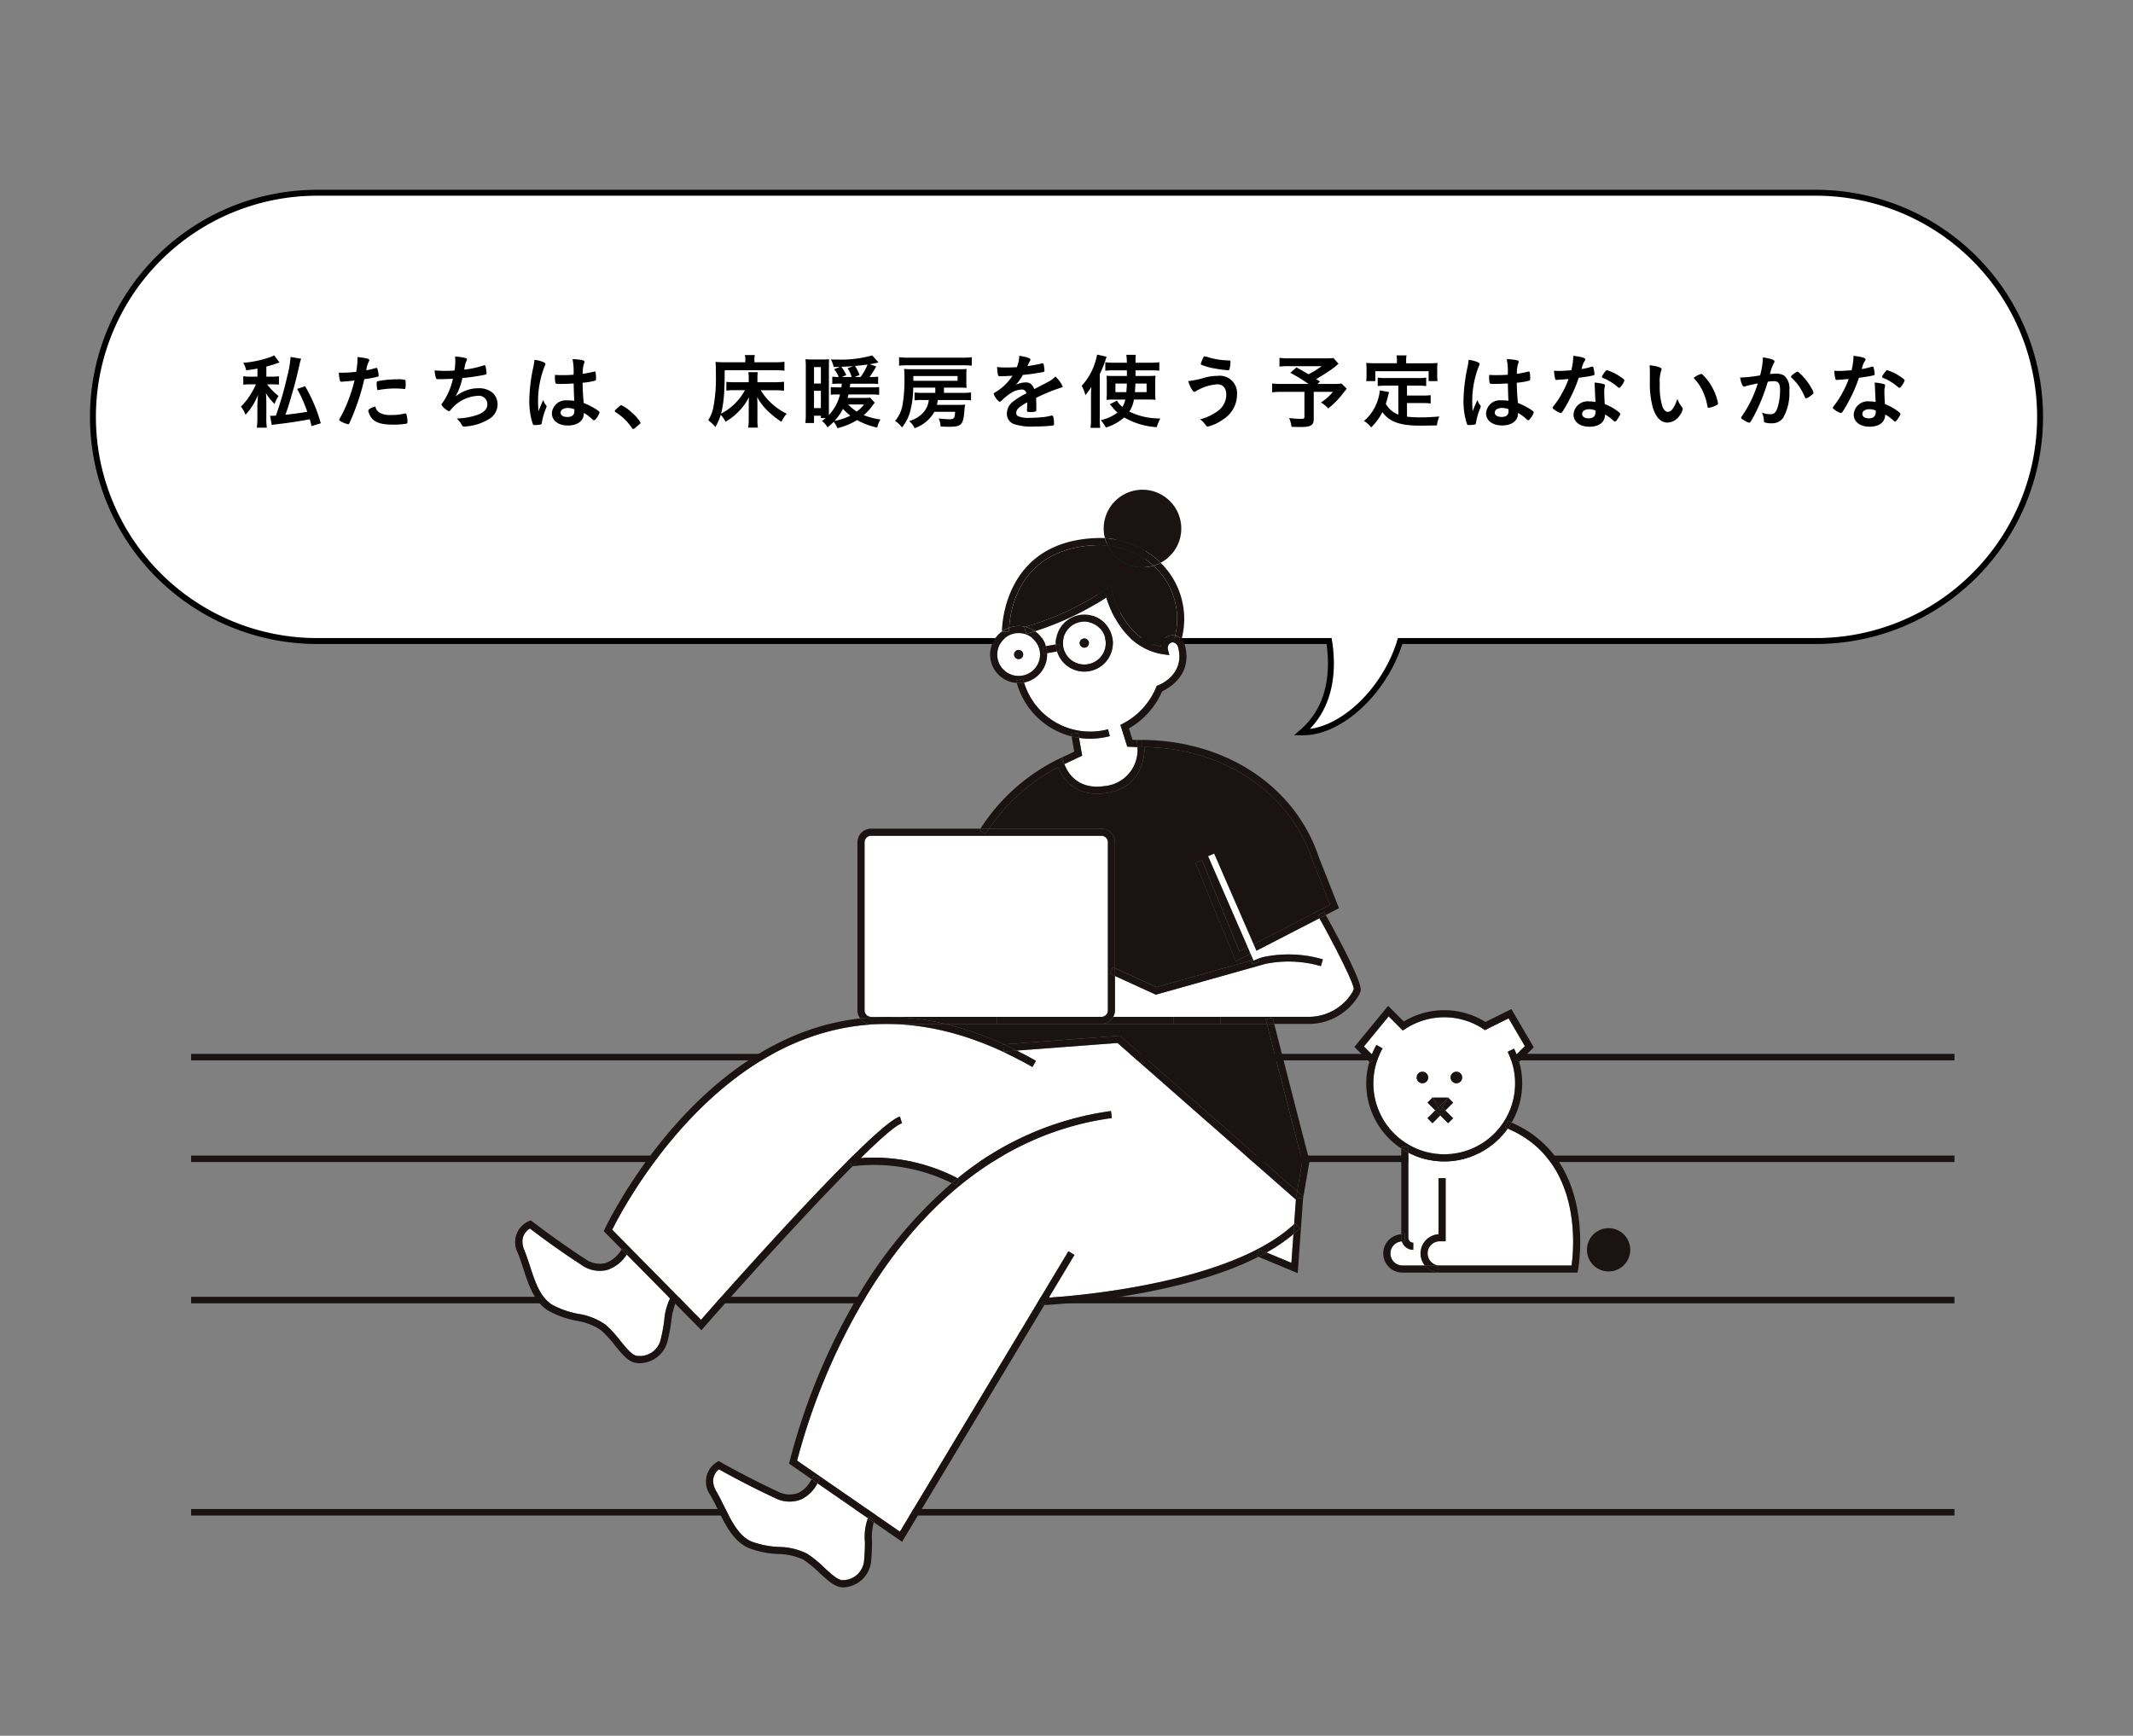 <svg xmlns="http://www.w3.org/2000/svg" xmlns:xlink="http://www.w3.org/1999/xlink" width="360" height="293" viewBox="0 0 360 293"><rect x="0" y="0" width="360" height="293" fill="#808080" stroke="none"/><defs><clipPath id="a"><rect width="360" height="293" fill="none"/></clipPath></defs><g clip-path="url(#a)"><path d="M306.479,32.537H53.521a37.835,37.835,0,1,0,0,75.67h170.8c.714,4.546.548,11.025-4.581,15.409,6.509.121,14.01-6.949,16.572-15.409h70.169a37.835,37.835,0,0,0,0-75.67" fill="#fff"/><path d="M306.479,32.537H53.521a37.835,37.835,0,1,0,0,75.67h170.8c.714,4.546.548,11.025-4.581,15.409,6.509.121,14.01-6.949,16.572-15.409h70.169a37.835,37.835,0,0,0,0-75.67Z" fill="none" stroke="#000" stroke-miterlimit="10" stroke-width="1"/><path d="M184.189,93.655s3.5,8.554-2.044,13.291c5.124.1,11.208-6.761,11.208-13.683s-9.164.392-9.164.392" fill="#004e6d"/><path d="M43.452,62.213c-.654.124-.959.165-1.9.3a3.769,3.769,0,0,0-.509-1.27,18.075,18.075,0,0,0,4.418-.911,2.8,2.8,0,0,0,.8-.359l.916,1.214c-.3.1-.509.166-.61.207-.77.262-1.075.345-1.613.483v1.7h.886a7.286,7.286,0,0,0,1.235-.068V64.93a10.633,10.633,0,0,0-1.249-.056h-.747a10.659,10.659,0,0,0,1.933,1.974,5.413,5.413,0,0,0-.669,1.339,9.106,9.106,0,0,1-1.464-1.82c.015.152.015.276.029.345.029.442.029.442.044,1.256v2.539a9.485,9.485,0,0,0,.087,1.684h-1.7a10.659,10.659,0,0,0,.1-1.684V68.381c0-.193.029-.745.1-1.71a10.6,10.6,0,0,1-2.107,3.339,4.752,4.752,0,0,0-.77-1.38,9.119,9.119,0,0,0,1.308-1.559,13.316,13.316,0,0,0,1.147-2.015c.03-.068.044-.1.087-.18h-.925a11.047,11.047,0,0,0-1.22.056V63.511a8.886,8.886,0,0,0,1.294.068h1.1Zm7.382-1.656a3.935,3.935,0,0,0-.233.773c-.61,2.677-.8,3.4-1.4,5.451-.436,1.532-.625,2.111-1.032,3.229,1.061-.1,2.863-.345,3.691-.511a23.089,23.089,0,0,0-1.715-3.85l1.351-.455a26.44,26.44,0,0,1,2.644,6.25l-1.561.484c-.13-.566-.174-.745-.3-1.159-1.729.332-3.517.608-5.667.856-.319.042-.523.069-.741.11l-.29-1.559a2.128,2.128,0,0,0,.276.014c.03,0,.261-.014.7-.027a54.612,54.612,0,0,0,1.889-6.514,18.588,18.588,0,0,0,.6-3.4Z"/><path d="M57.854,64.422h-.088a.846.846,0,0,1-.159.013c-.131,0-.2-.055-.247-.235a6.946,6.946,0,0,1-.174-1.3c.2.014.363.014.465.014a21.024,21.024,0,0,0,2.47-.152,14.365,14.365,0,0,0,.218-2.181v-.317c1.686.207,2,.3,1.991.552,0,.07-.029.11-.087.235a4.107,4.107,0,0,0-.421,1.449,13.846,13.846,0,0,0,1.584-.372.2.2,0,0,1,.116-.028c.131,0,.16.055.276.538a6.109,6.109,0,0,1,.116.773c0,.1-.043.152-.174.18A17.219,17.219,0,0,1,61.488,64,38.1,38.1,0,0,1,59,71.36c-.072.18-.145.249-.232.249a3.831,3.831,0,0,1-1.191-.455c-.247-.124-.32-.193-.32-.262a.836.836,0,0,1,.116-.289,25.235,25.235,0,0,0,2.456-6.376c-.639.083-1.09.124-1.976.193m6.2,5.244a3.587,3.587,0,0,0,1.889.387,8.844,8.844,0,0,0,2.223-.221.911.911,0,0,1,.2-.041.209.209,0,0,1,.233.165,4.715,4.715,0,0,1,.174,1.283c0,.18-.059.249-.247.29a12.391,12.391,0,0,1-2.151.152c-1.816,0-2.833-.275-3.5-.938a2.411,2.411,0,0,1-.567-.911,1.674,1.674,0,0,1-.145-.51c0-.236.436-.483,1.192-.718a1.55,1.55,0,0,0,.7,1.062m4.083-4.016a12.744,12.744,0,0,0-1.409-.068,14.068,14.068,0,0,0-2.8.248.261.261,0,0,1-.1.014.143.143,0,0,1-.16-.111,6.112,6.112,0,0,1-.1-1.063c0-.179.029-.262.145-.3a2.381,2.381,0,0,1,.45-.1A16.114,16.114,0,0,1,67,64.033a4.509,4.509,0,0,1,1.38.1c.073.055.087.165.087.621a4.306,4.306,0,0,1-.058.841c-.014.042-.072.07-.145.07a.352.352,0,0,1-.116-.014"/><path d="M74.492,64.008c-.785,0-.814,0-.9-.165a4.592,4.592,0,0,1-.232-1.324,16.382,16.382,0,0,0,1.758.082c.422,0,.988-.014,1.584-.055a9.994,9.994,0,0,0,.145-1.629c0-.235-.015-.414-.044-.732a9,9,0,0,1,1.846.276c.116.042.16.083.16.193a.578.578,0,0,1-.1.3,3.613,3.613,0,0,0-.276.938c-.043.262-.058.317-.087.5a15.067,15.067,0,0,0,3.212-.69,1.008,1.008,0,0,1,.232-.041c.1,0,.145.068.2.345a8.993,8.993,0,0,1,.131,1.008c0,.165-.058.193-.494.29-1.148.22-2.586.427-3.589.511a10.8,10.8,0,0,1-1.162,3.119,6.125,6.125,0,0,1,1.947-1.077,5.552,5.552,0,0,1,1.889-.317,3.527,3.527,0,0,1,2.47.8,2.692,2.692,0,0,1,.8,1.946,2.922,2.922,0,0,1-1.6,2.538,8.69,8.69,0,0,1-3.443,1.132c-.233.027-.465.055-.552.055a.424.424,0,0,1-.421-.235,4,4,0,0,0-.887-1.132,11.529,11.529,0,0,0,3.429-.593c1.1-.373,1.744-1.008,1.744-1.739a1.423,1.423,0,0,0-1.334-1.507,1.394,1.394,0,0,0-.25.007,6.313,6.313,0,0,0-4.65,2.442.377.377,0,0,1-.261.152,2.809,2.809,0,0,1-1.264-1.09c0-.07.015-.1.16-.276a11.014,11.014,0,0,0,1.787-4.1c-.247.014-1.787.069-1.947.069"/><path d="M92.191,68.438a.221.221,0,0,1,.058.151c0,.083,0,.083-.247.718a9.444,9.444,0,0,0-.552,2.07c-.014.18-.072.248-.261.29a4.546,4.546,0,0,1-.974.082c-.145,0-.218-.027-.261-.11a10.046,10.046,0,0,1-.479-1.987,13.126,13.126,0,0,1-.145-2.029,29.123,29.123,0,0,1,.712-5.8,9.762,9.762,0,0,0,.16-1.076,5.079,5.079,0,0,1,1.555.4c.218.11.3.207.3.332a.456.456,0,0,1-.1.262A15.939,15.939,0,0,0,90.814,67.9c0,.332.015.856.059,1.518.348-.856.508-1.242.828-1.9a2.234,2.234,0,0,0,.494.925m2.435-3.63c-.7,0-.843-.027-.887-.179a4.089,4.089,0,0,1-.087-.883c0-.11,0-.221.014-.469.392.027.625.041,1.1.041.785,0,1.278-.013,2.034-.068a10.249,10.249,0,0,0-.174-2.622,7.967,7.967,0,0,1,1.715.18c.218.055.305.123.305.262a.558.558,0,0,1-.058.207,5.253,5.253,0,0,0-.247,1.821c.538-.069,1-.165,1.875-.359a.328.328,0,0,1,.145-.027c.087,0,.13.042.159.138a6.854,6.854,0,0,1,.073.938c0,.346-.014.4-.159.456a10.517,10.517,0,0,1-2.107.359c0,.952.088,2.526.189,3.423a11.358,11.358,0,0,1,2.18,1.118c.407.276.494.373.494.469a2.964,2.964,0,0,1-.567,1.021c-.174.235-.261.3-.363.3s-.1,0-.436-.3a7.593,7.593,0,0,0-1.293-.939v.11c0,1.215-1.061,2.015-2.673,2.015-1.642,0-2.717-.828-2.717-2.07a2.337,2.337,0,0,1,2.489-2.174l.083.007a7.723,7.723,0,0,1,1.206.068c-.058-1.076-.058-1.076-.1-2.925-.625.041-1.613.083-2.194.083m1.191,4.057c-.727,0-1.206.317-1.206.8,0,.442.45.717,1.148.717.77,0,1.177-.331,1.177-.966,0-.193-.015-.345-.015-.345a3.068,3.068,0,0,0-1.1-.207"/><path d="M104.426,68.672c.261-.221.334-.276.436-.276a6.2,6.2,0,0,1,1.7,1.187,6.715,6.715,0,0,1,1.54,1.752c0,.124-.029.152-.45.511-.552.483-.669.565-.77.565s-.174-.055-.247-.192a9.133,9.133,0,0,0-2.7-2.622c-.116-.082-.174-.138-.174-.22s.029-.139.669-.7"/><path d="M126.37,68.244c0-.372,0-.718.044-1.214a9.078,9.078,0,0,1-1.8,2.484,9.574,9.574,0,0,1-2.165,1.67,4.707,4.707,0,0,0-.814-1.159,8.776,8.776,0,0,1-.9,2.056,6.447,6.447,0,0,0-1.206-1.145,6.342,6.342,0,0,0,.858-2.112,25.934,25.934,0,0,0,.436-5.534c0-1.27-.015-1.7-.059-2.208a14.475,14.475,0,0,0,1.613.069h3.414v-.4a3.016,3.016,0,0,0-.072-.815H127.4a2.956,2.956,0,0,0-.073.828v.386h3.429a12.338,12.338,0,0,0,1.642-.082v1.5a15.785,15.785,0,0,0-1.613-.07h-8.471c-.015,3.892-.16,5.6-.625,7.328a9.536,9.536,0,0,0,4.039-3.96h-1.7a10.8,10.8,0,0,0-1.438.069V64.449a9.553,9.553,0,0,0,1.54.07h2.238v-.69a5.575,5.575,0,0,0-.073-1.008h1.6a6.015,6.015,0,0,0-.058,1v.7h2.775a15.594,15.594,0,0,0,1.715-.083v1.518a15.072,15.072,0,0,0-1.686-.083h-2.252a10.466,10.466,0,0,0,4.4,3.96,5.079,5.079,0,0,0-.9,1.367,14.011,14.011,0,0,1-2.281-1.808,9.211,9.211,0,0,1-1.816-2.36c.029.621.044.911.044,1.2v2.635a7.157,7.157,0,0,0,.083,1.316h-1.655a6.509,6.509,0,0,0,.1-1.3Z"/><path d="M147.644,67.983a5.092,5.092,0,0,0-.479.607,9.418,9.418,0,0,1-1.38,1.491,11.986,11.986,0,0,0,2.819.731,4.276,4.276,0,0,0-.552,1.366,12.133,12.133,0,0,1-3.4-1.269,11.13,11.13,0,0,1-3.328,1.366,3.225,3.225,0,0,0-.625-1.063,11.317,11.317,0,0,1-1.032.925,3.558,3.558,0,0,0-.959-1.077c.32-.22.421-.3.654-.483h-.814v-.4h-1.164v1.229h-1.453A15.012,15.012,0,0,0,136,69.819v-7.84a11.978,11.978,0,0,0-.058-1.339c.392.027.581.042,1.1.042h1.839a10.169,10.169,0,0,0,1.047-.042c-.015.332-.029.649-.029,1.062v8.363a7.839,7.839,0,0,0,1.875-3.478h-.509a7.775,7.775,0,0,0-1.046.055v-1.3a10.152,10.152,0,0,0,1.046.042h.741c.014-.11.014-.11.072-.621h-.61c-.421,0-.7.014-1,.042V63.58a6.949,6.949,0,0,0,.988.056h.1a4.786,4.786,0,0,0-.77-1.3l.974-.414c-.436.013-.523.013-1.061.027a3.888,3.888,0,0,0-.479-1.27c.45.013.8.013,1.017.013a19.331,19.331,0,0,0,5.972-.7l1.061,1.187c-.1.027-.145.027-.291.069-.436.1-.683.152-1.191.235l1.1.372a14.892,14.892,0,0,1-1.133,1.781h.363a8.275,8.275,0,0,0,1.09-.056v1.242a9.847,9.847,0,0,0-1.177-.055H143.5c-.029.262-.029.317-.073.621h3.545a11.64,11.64,0,0,0,1.41-.055v1.325a9.478,9.478,0,0,0-1.439-.07h-3.734c-.087.3-.1.359-.16.58h2.761a9.9,9.9,0,0,0,1.061-.042Zm-10.26-3.244h1.162V61.966h-1.162Zm0,4.154h1.162V65.967h-1.162Zm3.473,2.153a9.9,9.9,0,0,0,2.659-.883,8.641,8.641,0,0,1-1.235-1.145,10.152,10.152,0,0,1-1.424,2.029m3.138-9.246c-.639.055-1.162.083-2,.11a7.519,7.519,0,0,1,.843,1.394l-.756.332h1.656a5.019,5.019,0,0,0-.683-1.464Zm-.842,6.472a7.16,7.16,0,0,0,1.438,1.2,5.515,5.515,0,0,0,1.235-1.2Zm2.092-4.636a9.047,9.047,0,0,0,1.177-2.1c-.639.082-1.046.138-2.121.235a7.428,7.428,0,0,1,.77,1.532l-.829.332Z"/><path d="M155.692,67.526a8.643,8.643,0,0,0-1.336.056V66.257a10.7,10.7,0,0,0,1.409.055h2.092v-.883h-3.734a15.209,15.209,0,0,1-.407,3.588,7.157,7.157,0,0,1-1.482,3.132,4.278,4.278,0,0,0-1.162-1.09,5.762,5.762,0,0,0,1.278-2.842,24.424,24.424,0,0,0,.3-4.14,15.159,15.159,0,0,0-.058-1.808,12.981,12.981,0,0,0,1.54.055h7.73c.625,0,.988-.013,1.278-.041a7.7,7.7,0,0,0-.043.924v1.255a8.076,8.076,0,0,0,.043,1.008q-.545-.041-1.264-.041h-2.557v.883h3.168a9.1,9.1,0,0,0,1.4-.069v1.339a12.83,12.83,0,0,0-1.4-.056h-4.21a7.28,7.28,0,0,1-.145.815h3.516a12.335,12.335,0,0,0,1.25-.042,8.527,8.527,0,0,0-.146,1.284c-.218,2.18-.523,2.456-2.688,2.456-.276,0-.276,0-1.308-.041a4.1,4.1,0,0,0-.319-1.367,12.67,12.67,0,0,0,1.846.138c.363,0,.6-.068.712-.221s.131-.289.218-1.035H157.7a6.04,6.04,0,0,1-3.342,2.76,3.134,3.134,0,0,0-.93-1.2,4.946,4.946,0,0,0,2.514-1.559,3.755,3.755,0,0,0,.814-1.987Zm8.326-5.8a14.529,14.529,0,0,0-1.656-.068H153.4a13.871,13.871,0,0,0-1.656.068V60.295a13.454,13.454,0,0,0,1.715.083h8.836a12.8,12.8,0,0,0,1.729-.083Zm-2.4,1.753h-7.469v.8h7.469Z"/><path d="M173.365,67.913c-1.438.8-1.846,1.2-1.846,1.808a.569.569,0,0,0,.32.538,4.745,4.745,0,0,0,1.947.276,22.865,22.865,0,0,0,2.615-.165,9.844,9.844,0,0,0,1.061-.221h.073a.243.243,0,0,1,.218.166,4.336,4.336,0,0,1,.145,1.2.282.282,0,0,1-.23.327l-.031,0a28.513,28.513,0,0,1-3.022.152,9.528,9.528,0,0,1-3.415-.387,1.827,1.827,0,0,1-1.264-1.821,2.593,2.593,0,0,1,1.177-2.1,12.217,12.217,0,0,1,2.107-1.284.717.717,0,0,0-.781-.649h0a3.624,3.624,0,0,0-1.9.649,9.75,9.75,0,0,0-1.22.952c-.436.428-.479.456-.6.456-.145,0-.45-.318-.755-.8a1.327,1.327,0,0,1-.233-.511c0-.124.029-.152.378-.359a8.689,8.689,0,0,0,2.775-2.718c-1.031.068-1.569.083-2.136.083-.218,0-.261-.042-.334-.276a11.263,11.263,0,0,1-.131-1.283,9.065,9.065,0,0,0,1.482.083c.567,0,1.191-.014,1.845-.042a5.144,5.144,0,0,0,.421-1.932c1.293.207,1.889.414,1.889.648a.317.317,0,0,1-.059.165,8.819,8.819,0,0,0-.407.828.465.465,0,0,0-.043.1c.828-.11,1.555-.249,2.063-.359a2.051,2.051,0,0,1,.465-.1.184.184,0,0,1,.2.124,7.806,7.806,0,0,1,.145,1.077c0,.151-.058.22-.247.262a30.7,30.7,0,0,1-3.4.482,7.769,7.769,0,0,1-1.191,1.671,3.97,3.97,0,0,1,1.729-.4c.654,0,1.09.359,1.38,1.132,1.439-.745,2.209-1.145,2.3-1.2a4.412,4.412,0,0,0,1.264-.925,5.06,5.06,0,0,1,1.235,1.684c0,.083-.058.138-.247.18a30.445,30.445,0,0,0-4.242,1.739c.014.248.043.883.043,1.325v.662c0,.166-.029.249-.1.29a2.255,2.255,0,0,1-.9.111c-.494,0-.581-.042-.581-.263v-.055c.03-.4.044-.924.044-1.256Z"/><path d="M184.133,66.782c0-.4.015-.856.043-1.477a9.128,9.128,0,0,1-.988,1.394,6.7,6.7,0,0,0-.625-1.574,10.606,10.606,0,0,0,2.6-5.271l1.6.359a20.9,20.9,0,0,1-1.147,2.939v7.534a13.063,13.063,0,0,0,.072,1.532h-1.642a9.738,9.738,0,0,0,.087-1.545Zm7.25.662a5.169,5.169,0,0,1-.785,2.029,11.477,11.477,0,0,0,5.246,1.159,7.241,7.241,0,0,0-.61,1.477,12.41,12.41,0,0,1-5.492-1.642,8.248,8.248,0,0,1-3.1,1.7,6.615,6.615,0,0,0-.857-1.242,7.251,7.251,0,0,0,2.819-1.283,6.829,6.829,0,0,1-.872-.911,3.327,3.327,0,0,0-.436-.483l1.22-.621a3.721,3.721,0,0,0,.916,1.063,3.56,3.56,0,0,0,.494-1.242h-2.035a9.133,9.133,0,0,0-1.134.055c.03-.386.044-.648.044-1.1V64.546a10.7,10.7,0,0,0-.044-1.118c.392.027.639.041,1.279.041H190.2c0-.068,0-.386-.014-.952h-2.3a12.181,12.181,0,0,0-1.337.055V61.146a11.939,11.939,0,0,0,1.5.083h2.136a9.658,9.658,0,0,0-.087-1.338h1.6a8.665,8.665,0,0,0-.044,1.338h2.426a13.522,13.522,0,0,0,1.584-.083v1.422a13.352,13.352,0,0,0-1.4-.055H191.65v.952h2.063c.6,0,.916-.014,1.308-.041-.029.33-.044.676-.044,1.159v1.711a11.724,11.724,0,0,0,.044,1.2,12.213,12.213,0,0,0-1.366-.055Zm-3.124-2.7v1.449H190.1c.043-.539.058-.663.087-1.449Zm3.371,0q-.022.724-.087,1.449h1.976V64.739Z"/><path d="M203.272,63.758a8.752,8.752,0,0,1,2.253-.317,2.923,2.923,0,0,1,3.254,3.146,4.949,4.949,0,0,1-2.368,4.223A7.169,7.169,0,0,1,203.869,72c-.189,0-.233-.042-.538-.455a2.719,2.719,0,0,0-.8-.759,8.347,8.347,0,0,0,3.124-1.5,3.352,3.352,0,0,0,1.308-2.664c0-1.118-.552-1.752-1.526-1.752a7.973,7.973,0,0,0-3.124.9,3.094,3.094,0,0,0-.538.318.428.428,0,0,1-.174.055c-.276,0-.741-.773-1.061-1.808a17.551,17.551,0,0,0,2.732-.566m.974-3.367a13.572,13.572,0,0,0,2.02.372c.29.028.392.042,1.133.07.218,0,.276.055.276.207a4.588,4.588,0,0,1-.188,1.338c-.03.083-.1.111-.2.111a17.429,17.429,0,0,1-2.194-.29,9.918,9.918,0,0,1-2.354-.648.219.219,0,0,1-.072-.151,6.008,6.008,0,0,1,.45-1.118c.072-.111.116-.139.2-.139a4.911,4.911,0,0,1,.93.249"/><path d="M225.911,61.4a12.28,12.28,0,0,1-1.627,1.255c-.843.566-1.424.924-2.151,1.338.306.194.32.207.654.414l-.421.4h2.5a9.624,9.624,0,0,0,1.555-.069l.872.883c-.014.014-.319.4-.915,1.145a13.6,13.6,0,0,1-2.209,2.18,5.078,5.078,0,0,0-1.221-1.008,8.9,8.9,0,0,0,2.02-1.794h-3.24V70.7c0,1.076-.465,1.38-2.165,1.38-.436,0-1.148-.014-1.584-.027a5.214,5.214,0,0,0-.407-1.491,15.511,15.511,0,0,0,2.02.139c.465,0,.567-.069.567-.359v-4.2h-3.69a14.964,14.964,0,0,0-1.758.083v-1.5a12.04,12.04,0,0,0,1.831.083h4.3a25.891,25.891,0,0,0-3.066-1.876l1.032-.912c.916.5,1.235.676,2.034,1.159a14.769,14.769,0,0,0,2.223-1.367h-5.434a12.659,12.659,0,0,0-1.686.07V60.406a11.3,11.3,0,0,0,1.715.083h6.19a8.674,8.674,0,0,0,1.206-.056Z"/><path d="M236,65.1h-2.049a10.259,10.259,0,0,0-1.424.069V63.746a9.676,9.676,0,0,0,1.424.069h5.333a9.676,9.676,0,0,0,1.424-.069v1.421a9.959,9.959,0,0,0-1.424-.069h-1.816v1.67h2.615a9.226,9.226,0,0,0,1.38-.068v1.407a9.645,9.645,0,0,0-1.38-.069h-2.615v2.295a19.132,19.132,0,0,0,2.282.124c.8,0,1.744-.042,3.182-.152a4.637,4.637,0,0,0-.407,1.5c-1.118.027-1.9.042-2.979.042-3.269,0-5.1-.676-6.233-2.29a9.329,9.329,0,0,1-1.9,2.593,4.285,4.285,0,0,0-1.206-1.09,7.723,7.723,0,0,0,2.4-3.74,7.015,7.015,0,0,0,.276-1.421l1.555.275c-.058.207-.072.249-.2.787a11.93,11.93,0,0,1-.349,1.186,3.973,3.973,0,0,0,2.122,1.836Zm-.232-4.264a3.9,3.9,0,0,0-.073-.842h1.7a3.709,3.709,0,0,0-.073.828v.5h3.763c.567,0,1.061-.014,1.54-.055a6.831,6.831,0,0,0-.058.98V63.28a7.984,7.984,0,0,0,.058,1.048h-1.506v-1.67h-9v1.67h-1.54a7.2,7.2,0,0,0,.058-1.048V62.242a6.831,6.831,0,0,0-.058-.98c.479.042.974.055,1.555.055h3.633Z"/><path d="M249.857,68.438a.221.221,0,0,1,.058.151c0,.083,0,.083-.247.718a9.444,9.444,0,0,0-.552,2.07c-.014.18-.072.248-.261.29a4.546,4.546,0,0,1-.974.082c-.145,0-.218-.027-.261-.11a10.046,10.046,0,0,1-.479-1.987A13.125,13.125,0,0,1,247,67.623a29.122,29.122,0,0,1,.712-5.8,9.524,9.524,0,0,0,.16-1.076,5.079,5.079,0,0,1,1.555.4c.218.11.3.207.3.332a.456.456,0,0,1-.1.262A15.939,15.939,0,0,0,248.48,67.9c0,.332.015.856.059,1.518.349-.856.508-1.242.828-1.9a2.234,2.234,0,0,0,.494.925m2.441-3.63c-.7,0-.843-.027-.887-.179a4.152,4.152,0,0,1-.087-.883c0-.11,0-.221.014-.469.392.027.625.041,1.1.041.785,0,1.278-.013,2.034-.068a10.249,10.249,0,0,0-.174-2.622,7.967,7.967,0,0,1,1.715.18c.218.055.3.123.3.262a.54.54,0,0,1-.058.207,5.253,5.253,0,0,0-.247,1.821c.538-.069,1-.165,1.875-.359a.328.328,0,0,1,.145-.027c.087,0,.13.042.159.138a6.858,6.858,0,0,1,.073.938c0,.346-.014.4-.159.456A10.517,10.517,0,0,1,256,64.6c0,.952.088,2.526.189,3.423a11.359,11.359,0,0,1,2.18,1.118c.407.276.494.373.494.469a2.964,2.964,0,0,1-.567,1.021c-.174.235-.261.3-.363.3s-.1,0-.436-.3a7.592,7.592,0,0,0-1.293-.939v.11c0,1.215-1.061,2.015-2.673,2.015-1.642,0-2.717-.828-2.717-2.07a2.337,2.337,0,0,1,2.489-2.174l.083.007a7.723,7.723,0,0,1,1.206.068c-.058-1.076-.058-1.076-.1-2.925-.625.041-1.613.083-2.194.083m1.191,4.057c-.727,0-1.206.317-1.206.8,0,.442.45.717,1.148.717.77,0,1.177-.331,1.177-.966,0-.193-.015-.345-.015-.345a3.067,3.067,0,0,0-1.1-.207"/><path d="M263.448,64.076c-.261.014-.421.028-.6.041-.053.007-.106.012-.16.014-.116,0-.174-.042-.218-.18a7.508,7.508,0,0,1-.189-1.367c.16.014.581.028,1.1.028.16,0,1.308-.069,1.816-.11a10.279,10.279,0,0,0,.334-2.443c1.5.193,2.034.359,2.034.621,0,.1-.014.124-.232.442a4.178,4.178,0,0,0-.4,1.175,10.8,10.8,0,0,0,1.627-.373.739.739,0,0,1,.218-.042c.1,0,.131.07.218.469a4.654,4.654,0,0,1,.116.787c0,.165-.043.193-.421.276-.494.11-1.336.249-2.238.359a24.431,24.431,0,0,1-1.569,3.67A19.937,19.937,0,0,1,263.7,69.5c-.116.166-.189.221-.29.221a3.023,3.023,0,0,1-1.061-.566c-.232-.152-.29-.22-.29-.317s.058-.179.247-.428a13.74,13.74,0,0,0,1.453-2.263,15.242,15.242,0,0,0,.974-2.166c-.567.042-.61.055-1.279.1m4.78,7.949c-1.584,0-2.659-.828-2.659-2.056a2.383,2.383,0,0,1,2.529-2.228l.086.007a6.439,6.439,0,0,1,1.1.1c-.058-.663-.058-.925-.116-2.208,0-.262-.029-.621-.058-1.062a7.086,7.086,0,0,1,1.584.262.221.221,0,0,1,.174.22,1.5,1.5,0,0,1-.029.221,3.14,3.14,0,0,0-.088.869c0,.511.044,1.38.088,2.056a8.907,8.907,0,0,1,2.179,1.2c.319.235.436.358.436.47,0,.138-.073.262-.479.883-.175.276-.3.4-.407.4s-.087,0-.494-.359a5.909,5.909,0,0,0-1.192-.828c0,1.284-.988,2.056-2.659,2.056m-.026-2.956c-.7,0-1.176.317-1.176.8,0,.455.436.744,1.09.744.77,0,1.176-.372,1.176-1.1a.657.657,0,0,0-.014-.221,2.6,2.6,0,0,0-1.076-.22m5.435-3.919c-.174.235-.261.3-.363.3-.073,0-.13-.028-.232-.124a8.9,8.9,0,0,0-1.409-1.008,5.943,5.943,0,0,0-.988-.483c-.2-.083-.276-.139-.276-.249s.073-.22.291-.538c.349-.483.436-.565.567-.565a7.609,7.609,0,0,1,2.121,1.021c.625.4.814.566.814.717a3.17,3.17,0,0,1-.523.925"/><path d="M278.458,62.9c0-.4-.014-.938-.043-1.241a6.865,6.865,0,0,1,1.555.3c.348.124.465.207.465.359a.408.408,0,0,1-.057.221,5.883,5.883,0,0,0-.247,2.249,11.626,11.626,0,0,0,.407,3.712c.218.648.552,1.021.945,1.021.6,0,1.09-.662,1.627-2.194a4.063,4.063,0,0,0,.785,1.408.505.505,0,0,1,.116.289,2.521,2.521,0,0,1-.509,1.09,2.581,2.581,0,0,1-2.064,1.219c-1.119,0-1.962-.856-2.485-2.553a15.423,15.423,0,0,1-.494-4.43Zm8.646.221a.437.437,0,0,1,.276.138,9.152,9.152,0,0,1,1.958,2.843,8.2,8.2,0,0,1,.625,2c0,.138-.073.207-.378.359a4.8,4.8,0,0,1-1.191.386c-.131,0-.189-.068-.232-.317a9.245,9.245,0,0,0-.9-2.732,7.351,7.351,0,0,0-1.424-2,3.672,3.672,0,0,1,1.264-.676"/><path d="M294.85,65.111a1.163,1.163,0,0,0-.261.1.334.334,0,0,1-.189.055c-.3,0-.538-.538-.712-1.559a2.32,2.32,0,0,0,.276.014,22.812,22.812,0,0,0,3.1-.359,12.357,12.357,0,0,0,.465-2.787,1.677,1.677,0,0,0-.014-.235,7.234,7.234,0,0,1,1.627.345c.232.082.349.207.349.345a.353.353,0,0,1-.087.221,6.726,6.726,0,0,0-.669,1.891,9.607,9.607,0,0,1,.988-.069,2.521,2.521,0,0,1,1.4.331,2.825,2.825,0,0,1,.872,2.47,8.369,8.369,0,0,1-1.06,4.678,2.248,2.248,0,0,1-1.933.9,3.316,3.316,0,0,1-1.162-.152c-.116-.068-.116-.068-.159-.579a3.425,3.425,0,0,0-.3-1.076,3.842,3.842,0,0,0,1.409.276c.7,0,.988-.317,1.307-1.421a9.777,9.777,0,0,0,.334-2.691c0-1.076-.276-1.462-1.046-1.462a7.08,7.08,0,0,0-1.017.083c-.044.152-.058.165-.116.359a31.322,31.322,0,0,1-1.889,4.761c-.77,1.5-.959,1.808-1.148,1.808a3.3,3.3,0,0,1-.93-.456c-.334-.193-.421-.277-.421-.387,0-.068,0-.068.6-.965a20.061,20.061,0,0,0,2.208-4.83c-1.075.221-1.671.359-1.8.4m7.41-1.545c0-.1.131-.221.552-.539.29-.207.436-.289.538-.289s.16.042.348.221a10.46,10.46,0,0,1,2.122,2.746,2.256,2.256,0,0,1,.232.58c0,.138-.044.179-.508.538a2.023,2.023,0,0,1-.741.4c-.1,0-.145-.042-.247-.276a9.734,9.734,0,0,0-.916-1.711,8.3,8.3,0,0,0-1.307-1.5.292.292,0,0,1-.073-.165"/><path d="M310.748,64.076c-.261.014-.421.028-.6.041-.053.007-.106.012-.16.014-.116,0-.174-.042-.218-.18a7.5,7.5,0,0,1-.189-1.367c.16.014.581.028,1.1.028.16,0,1.308-.069,1.816-.11a10.281,10.281,0,0,0,.334-2.443c1.5.193,2.034.359,2.034.621,0,.1-.014.124-.232.442a4.137,4.137,0,0,0-.407,1.173,10.8,10.8,0,0,0,1.627-.373.739.739,0,0,1,.218-.042c.1,0,.131.07.218.469a4.654,4.654,0,0,1,.116.787c0,.165-.043.193-.421.276-.494.11-1.336.249-2.238.359a24.431,24.431,0,0,1-1.569,3.67,19.932,19.932,0,0,1-1.192,2.056c-.116.166-.189.221-.29.221a3.023,3.023,0,0,1-1.061-.566c-.232-.152-.29-.22-.29-.317s.058-.179.247-.428a13.676,13.676,0,0,0,1.453-2.263,15.241,15.241,0,0,0,.974-2.166c-.567.042-.61.055-1.279.1m4.78,7.949c-1.583,0-2.659-.828-2.659-2.056a2.383,2.383,0,0,1,2.529-2.228l.086.007a6.439,6.439,0,0,1,1.1.1c-.058-.663-.058-.925-.116-2.208,0-.262-.029-.621-.058-1.062a7.085,7.085,0,0,1,1.584.262.221.221,0,0,1,.174.22,1.5,1.5,0,0,1-.029.221,3.178,3.178,0,0,0-.087.869c0,.511.043,1.38.087,2.056a8.888,8.888,0,0,1,2.179,1.2c.319.235.436.358.436.47,0,.138-.073.262-.479.883-.175.276-.3.4-.407.4s-.087,0-.494-.359a5.909,5.909,0,0,0-1.192-.828c0,1.284-.988,2.056-2.659,2.056m-.015-2.954c-.7,0-1.176.317-1.176.8,0,.455.436.744,1.09.744.77,0,1.177-.372,1.177-1.1a.657.657,0,0,0-.014-.221,2.6,2.6,0,0,0-1.076-.22m5.435-3.919c-.174.235-.261.3-.363.3-.073,0-.13-.028-.232-.124a8.9,8.9,0,0,0-1.409-1.008,5.952,5.952,0,0,0-.989-.483c-.2-.083-.276-.139-.276-.249s.072-.22.29-.538c.348-.483.436-.565.567-.565a7.61,7.61,0,0,1,2.121,1.021c.625.4.814.566.814.717a3.157,3.157,0,0,1-.523.925"/><rect width="297.608" height="1.096" transform="translate(32.256 254.727)" fill="#1a1311"/><rect width="297.608" height="1.096" transform="translate(32.256 177.894)" fill="#1a1311"/><rect width="297.608" height="1.096" transform="translate(32.256 195.057)" fill="#1a1311"/><rect width="297.608" height="1.096" transform="translate(32.256 218.907)" fill="#1a1311"/><path d="M243.752,196.048a13.156,13.156,0,0,1-6.061-1.476v14.366a.836.836,0,0,0,.834.834v1.2a2.027,2.027,0,0,1-1.928-1.422,2.039,2.039,0,0,0,.1,4.075h3.787a3.238,3.238,0,0,1,2.306-5.276v-9.468h1.2V209.54H243a2.043,2.043,0,1,0,0,4.085h22.241c.409-2.882,1.852-17.773-10.777-23.108a13.148,13.148,0,0,1-10.715,5.534" fill="#fff"/><path d="M254.615,171.9l-3.986,1.982-.288-.191a11.97,11.97,0,0,0-13.172-.007l-.408.268-2.391-2.39-4.173,5.076,1.34,1.34a12.984,12.984,0,0,1,.768-1.6l1.041.593a11.961,11.961,0,1,0,21.11.569l1.071-.535c.159.319.3.643.432.971l1.4-1.4ZM240.068,182.86a.976.976,0,1,1,.976-.976h0a.976.976,0,0,1-.976.975m5.185,5.9-.847.847-1.319-1.319-1.319,1.319-.847-.847,1.319-1.319-1.319-1.319.843-.843H244.4l.847.847-1.319,1.319Zm.552-5.9a.976.976,0,1,1,.975-.977v0a.977.977,0,0,1-.975.975" fill="#fff"/><path d="M237.692,193.617v.955a13.154,13.154,0,0,0,16.776-4.058c-.144-.061-.281-.127-.428-.185l.439-1.113c.224.088.43.188.646.282a13.147,13.147,0,0,0,1.275-10.256l-.062.061-.847-.847.472-.472c-.132-.327-.273-.652-.432-.971l-1.071.536a11.839,11.839,0,0,1,1.255,5.34,11.962,11.962,0,1,1-22.365-5.91l-1.041-.593a13.13,13.13,0,0,0-.768,1.6l.571.571-.847.847-.154-.154a13.125,13.125,0,0,0,5.381,14.612v-.242Z" fill="#1a1311"/><path d="M230.2,176.643l4.173-5.077,2.39,2.391.407-.269a11.972,11.972,0,0,1,13.173.007l.288.191,3.986-1.982,2.743,4.682-1.4,1.4a12.981,12.981,0,0,1,.437,1.257l2.463-2.462-3.776-6.446-4.374,2.175a13.173,13.173,0,0,0-13.786-.083l-2.64-2.639-5.7,6.935,2.526,2.526a13.062,13.062,0,0,1,.43-1.264Z" fill="#1a1311"/><path d="M232.112,178.554l-.571-.571a13.154,13.154,0,0,0-.43,1.264l.154.153Z" fill="#1a1311"/><path d="M255.491,178.456l.847.847.062-.062a12.963,12.963,0,0,0-.436-1.257Z" fill="#1a1311"/><path d="M237.092,208.339v1.2H236.7c-.035,0-.067.008-.1.01a2.027,2.027,0,0,0,1.928,1.422v-1.2a.836.836,0,0,1-.834-.834V194.572q-.4-.209-.787-.444c-.14-.086-.274-.179-.41-.268v14.49c.068,0,.136-.01.206-.01Z" fill="#1a1311"/><path d="M237.691,194.572v-.955h-1.2v.242c.136.09.27.183.41.269q.387.235.787.444" fill="#1a1311"/><path d="M240.486,213.621H236.7a2.039,2.039,0,0,1-.1-4.075,2,2,0,0,1-.1-.609v-.589a3.238,3.238,0,0,0,.2,6.47h6.07v-.012a3.234,3.234,0,0,1-2.282-1.186" fill="#1a1311"/><path d="M236.6,209.55c.034,0,.067-.01.1-.01h.393v-1.2H236.7c-.07,0-.138.006-.206.01v.588a2,2,0,0,0,.1.609" fill="#1a1311"/><path d="M255.125,189.494q-.306.523-.658,1.017c12.629,5.334,11.186,20.225,10.777,23.108H243a2.043,2.043,0,0,1,0-4.086h.992V198.877h-1.2v9.468a3.237,3.237,0,0,0-2.306,5.276h2.282v1.186c.076,0,.152.012.23.012h23.251l.094-.485c.036-.187,3.394-18.5-11.218-24.838" fill="#1a1311"/><path d="M254.039,190.326c.147.058.284.124.428.185q.351-.492.658-1.016c-.216-.094-.422-.194-.645-.282Z" fill="#1a1311"/><path d="M240.486,213.621a3.234,3.234,0,0,0,2.282,1.186v-1.186Z" fill="#1a1311"/><circle cx="0.976" cy="0.976" r="0.976" transform="translate(239.095 180.909)" fill="#1a1311"/><path d="M245.808,180.909a.976.976,0,1,0,.975.977h0a.976.976,0,0,0-.975-.976" fill="#1a1311"/><path d="M244.409,185.277h0l-.962,1.666.5.5,1.319-1.319Z" fill="#1a1311"/><rect width="1.865" height="1.197" transform="matrix(0.707, -0.707, 0.707, 0.707, 240.925, 188.76)" fill="#1a1311"/><path d="M241.767,185.279l-.843.843,1.319,1.319.489-.489Z" fill="#1a1311"/><rect width="1.197" height="1.865" transform="translate(243.09 188.288) rotate(-45)" fill="#1a1311"/><path d="M243.086,187.563l-.353-.612-.489.489.847.847.847-.847-.5-.495Z" fill="#1a1311"/><path d="M241.766,185.276" fill="#1a1311"/><path d="M244.4,185.276h-2.637l1.318,1.318Z" fill="#1a1311"/><path d="M243.442,186.946l.962-1.666L243.09,186.6Z" fill="#1a1311"/><path d="M243.091,186.594l-1.319-1.318.965,1.672Z" fill="#1a1311"/><path d="M242.733,186.951l.353.611.356-.617-.352-.352Z" fill="#1a1311"/><path d="M180.928,111.515a3.613,3.613,0,1,0-1.481-2.338,3.614,3.614,0,0,0,1.481,2.338m1.947-3.716a.772.772,0,1,1-.629.893.771.771,0,0,1,.629-.893h0" fill="#fff"/><path d="M102.442,214.38a5.321,5.321,0,0,1-4.368-.9c-3.887-2.511-7.572-5.286-8.636-6.1-.617.379-1.844,1.454-.949,3.642.358.874.667,1.822.967,2.739.839,2.574,1.708,5.236,3.716,6.467A14.934,14.934,0,0,0,97.6,221.78a10.878,10.878,0,0,1,4.6,1.825,19.784,19.784,0,0,1,2.5,2.715c.986,1.211,1.917,2.356,2.7,2.527a3.614,3.614,0,0,0,4.153-2.936,29.618,29.618,0,0,0,.556-3.013,9.949,9.949,0,0,1,.987-3.711l-7.323-7.427a6.129,6.129,0,0,1-3.33,2.616" fill="#fff"/><path d="M211.2,162.123l-.267-1.059-2.351,1.21-6.824-16.62,1.108-.455,6.328,15.414,15.293-7.877-3-7.594c-3.791-11.4-14.86-18.813-28.315-19.036,0,1.847-.542,6.887-6.531,7.774-5.375.8-7.425-2.794-8.056-4.368a31.643,31.643,0,0,0-11.66,10.37h18.967a2.3,2.3,0,0,1,2.3,2.3V163.42l7,3.2Z" fill="#1a1311"/><path d="M217.957,213.17l.346-4.84a29.35,29.35,0,0,1-4.541,3.09Z" fill="#fff"/><path d="M135.2,253.112a5.331,5.331,0,0,1-4.45-.271c-4.2-1.936-8.243-4.163-9.412-4.817-.557.464-1.62,1.7-.424,3.74.477.814.918,1.709,1.344,2.574,1.2,2.429,2.431,4.941,4.592,5.876a14.949,14.949,0,0,0,4.6.912,10.884,10.884,0,0,1,4.809,1.157,19.83,19.83,0,0,1,2.86,2.334c1.147,1.06,2.23,2.061,3.035,2.118a3.616,3.616,0,0,0,3.7-3.493,29.5,29.5,0,0,0,.125-3.061,9.368,9.368,0,0,1,.506-3.907l-8.519-5.89a5.944,5.944,0,0,1-2.76,2.728" fill="#fff"/><path d="M174.246,180.117c-12.628-7.26-24.847-9.092-36.321-5.449-20.955,6.655-33,29.7-34.6,32.911l14.988,15.2c4.5-5.107,29.211-33.007,33.574-34.315l.344,1.147c-1.037.311-3.631,2.6-6.979,5.892a30.458,30.458,0,0,1,16.382,3.384A51.679,51.679,0,0,1,187.5,187.544l.159,1.187c-11.784,1.584-28.652,8.27-42.091,31.126a107.393,107.393,0,0,0-11.038,26.7l17.346,11.991,28.446-47.336,1.026.616-4.34,7.222c5.641-.379,30.961-2.6,41.412-12.427l.295-4.123-30.106-26.446-17.022,1.282c1.081.546,2.164,1.117,3.251,1.742Z" fill="#fff"/><path d="M186.985,170.548V142.179a1.1,1.1,0,0,0-1.1-1.1H147.018a1.1,1.1,0,0,0-1.1,1.1v28.369a1.1,1.1,0,0,0,1.1,1.1h38.868a1.1,1.1,0,0,0,1.1-1.1" fill="#fff"/><path d="M189.1,122.359l.446-.232a12.091,12.091,0,0,0,5.589-6.116l.1-.242.245-.091c.186-.07,4.565-1.782,3.364-6.4a1.2,1.2,0,0,0-.476-.7.79.79,0,0,0-.651-.13.8.8,0,0,0-.506.431,1.2,1.2,0,0,0-.075.84l.225.866-.886-.122c-6.527-.9-9.042-7.26-9.754-9.6a49.879,49.879,0,0,1-12.03,5.692,4.8,4.8,0,0,1,1.823,2.52l1.688-.293a4.809,4.809,0,1,1,5.626,4.513,4.87,4.87,0,0,1-.835.072,4.806,4.806,0,0,1-4.586-3.4l-1.688.293a4.815,4.815,0,0,1-3.884,4.951,11.661,11.661,0,0,0,14.176,7.893l.3,1.159a13.34,13.34,0,0,1-3.356.433,12.787,12.787,0,0,1-1.844-.141l.532,3-3,1.429c.443,1.216,2.071,4.417,6.809,3.71a6.106,6.106,0,0,0,5.521-6.583l-1.717-.075Z" fill="#fff"/><path d="M187.472,98.866l.2.9c.018.083,1.824,7.961,8.244,9.385a2.3,2.3,0,0,1,.234-.806,1.975,1.975,0,0,1,1.273-1.05,1.905,1.905,0,0,1,.919-.006A12.1,12.1,0,0,0,194.68,95.5a6.512,6.512,0,0,1-7.736-3.416,12.328,12.328,0,0,0-1.537-.071c-13.484.311-14.93,11.166-15.079,13.948a4.685,4.685,0,0,1,2.718-.144,48.2,48.2,0,0,0,13.687-6.4Z" fill="#1a1311"/><path d="M172.542,114.047a3.613,3.613,0,1,0-4.179-2.941,3.615,3.615,0,0,0,4.179,2.941m-1.38-3.428a.772.772,0,1,1,.893.629.771.771,0,0,1-.893-.629h0" fill="#fff"/><path d="M212.349,161.8l.9-.253a20.7,20.7,0,0,1,10.024.391l-.337,1.15a19.479,19.479,0,0,0-9.4-.377L195.083,167.9l-6.9-3.16v5.811a2.279,2.279,0,0,1-.293,1.1h32.939a8.613,8.613,0,0,0,7.316-3.992,2.678,2.678,0,0,0,.335-.678c.054-.873-2.853-6.688-5.785-11.971l-10.672,5.5Z" fill="#fff"/><path d="M185.886,172.844H159.517a53.054,53.054,0,0,1,9.924,3.454l19.584-1.475,29.9,26.268.865-5.037c-.678-2.625-4.991-19.332-5.969-23.21Z" fill="#1a1311"/><path d="M143.487,195.72q.879-.151,1.769-.215c3.349-3.3,5.943-5.581,6.979-5.892l-.344-1.147c-4.363,1.309-29.077,29.209-33.574,34.315l-14.988-15.2c1.591-3.213,13.64-26.256,34.6-32.911,11.472-3.643,23.693-1.81,36.32,5.449l.6-1.038c-1.087-.625-2.17-1.2-3.252-1.742l-2.193.165-.09-1.195.134-.01a53.055,53.055,0,0,0-9.924-3.454h-12.5a2.287,2.287,0,0,1-1.836-.931,39.885,39.885,0,0,0-7.625,1.616c-22.934,7.287-35.37,33.653-35.493,33.918l-.175.376,3.019,3.062c.048-.081.076-.134.078-.136l1.069.541c-.014.026-.109.209-.281.473l7.323,7.427a2.63,2.63,0,0,1,.261-.341l.885.807a1.791,1.791,0,0,0-.269.424l4.4,4.458.425-.483c5.421-6.173,16.978-19.036,25.093-27.187l-.179.029Z" fill="#1a1311"/><path d="M175.889,219.117c.034,0,.43-.02,1.124-.067l4.34-7.222-1.026-.616L151.88,258.548l-17.347-11.993a107.409,107.409,0,0,1,11.038-26.7c13.44-22.856,30.308-29.543,42.092-31.126l-.16-1.187a51.679,51.679,0,0,0-25.864,11.343c.106.056.212.109.318.167l-.576,1.05c-.249-.137-.5-.267-.747-.393a75.916,75.916,0,0,0-16.111,19.568,107.616,107.616,0,0,0-11.252,27.4l-.089.394,3.789,2.619a4.866,4.866,0,0,0,.235-.54l1.135.384a6.17,6.17,0,0,1-.378.842l8.519,5.89a2.658,2.658,0,0,1,.157-.281l.99.674a1.583,1.583,0,0,0-.152.3l4.772,3.3,24.014-39.963-.323.017Z" fill="#1a1311"/><path d="M212.592,210.934l1.169.488a29.352,29.352,0,0,0,4.541-3.09l.122-1.708c-10.45,9.826-35.771,12.049-41.412,12.427l-.749,1.247a136.027,136.027,0,0,0,16.841-2.1c7.9-1.506,14.345-3.532,19.291-6.047l-.264-.11Z" fill="#1a1311"/><path d="M175.889,219.113l.051,1.2.323-.017.749-1.247c-.694.047-1.09.065-1.124.067" fill="#1a1311"/><path d="M145.257,195.507q-.668.655-1.37,1.363a29.514,29.514,0,0,1,16.746,2.846c.33-.278.667-.552,1.005-.825a30.456,30.456,0,0,0-16.382-3.384" fill="#1a1311"/><path d="M145.257,195.505q-.89.063-1.77.215l.22,1.177.18-.029q.7-.706,1.37-1.363" fill="#1a1311"/><path d="M161.957,199.056c-.106-.058-.211-.111-.318-.167-.338.273-.676.546-1.005.824.249.127.5.256.747.393Z" fill="#1a1311"/><path d="M178.576,129.511c.631,1.574,2.681,5.166,8.056,4.368,5.989-.887,6.535-5.927,6.531-7.773,13.455.222,24.525,7.632,28.315,19.035l3,7.594-15.293,7.877L202.857,145.2l-1.108.455,6.824,16.621,2.351-1.211-.112-.441,1.162-.293.043.17,10.672-5.5c-.088-.159-.176-.319-.264-.477l1.046-.584.285.512,2.235-1.152-3.392-8.572c-4-12.046-15.8-19.829-30.066-19.829h-.677l.96.043-.053,1.2-.792-.035a6.106,6.106,0,0,1-5.521,6.583c-4.738.707-6.366-2.5-6.809-3.71l-.064.03-.515-1.081.268-.128v-.007l-.677.33a32.808,32.808,0,0,0-13.18,11.76h1.446a31.645,31.645,0,0,1,11.657-10.371" fill="#1a1311"/><path d="M159.517,172.844h8.734v-1.2H147.017a1.1,1.1,0,0,1-1.1-1.1V142.178a1.1,1.1,0,0,1,1.1-1.1h38.868a1.1,1.1,0,0,1,1.1,1.1v28.369a1.1,1.1,0,0,1-1.1,1.1h2a2.257,2.257,0,0,0,.293-1.1v-5.809l-.848-.389.5-1.089.35.16V142.178a2.3,2.3,0,0,0-2.3-2.3H166.919c-.2.3-.419.6-.61.913l-1.019-.63c.059-.1.123-.189.183-.284H147.017a2.3,2.3,0,0,0-2.3,2.3v28.369a2.28,2.28,0,0,0,.461,1.365,41.662,41.662,0,0,1,14.335.931" fill="#1a1311"/><path d="M147.018,172.844h12.5a41.662,41.662,0,0,0-14.335-.931,2.287,2.287,0,0,0,1.836.931" fill="#1a1311"/><path d="M166.309,140.795c.192-.311.407-.609.61-.913h-1.446c-.06.1-.124.188-.183.284Z" fill="#1a1311"/><path d="M185.886,172.844h12.151v-1.2H187.89a2.29,2.29,0,0,1-2,1.2" fill="#1a1311"/><path d="M187.89,171.646H168.25v1.2h17.636a2.29,2.29,0,0,0,2-1.2" fill="#1a1311"/><path d="M218.747,202.146l.181-1.055-29.9-26.268L169.439,176.3q1.073.492,2.151,1.039l17.022-1.282L218.719,202.5l-.295,4.122c.054-.051.111-.1.165-.153l.831.863c-.352.339-.728.671-1.118,1l-.346,4.84-4.2-1.75q-.661.371-1.366.728l6.637,2.768.9-12.6v.029Z" fill="#1a1311"/><path d="M169.4,177.5l2.194-.165q-1.077-.544-2.151-1.039l-.133.01Z" fill="#1a1311"/><path d="M212.592,210.934l-.461,1.1.264.11q.7-.358,1.366-.728Z" fill="#1a1311"/><path d="M219.42,207.334l-.83-.863c-.054.052-.111.1-.166.153l-.122,1.708c.39-.327.766-.659,1.118-1" fill="#1a1311"/><path d="M219.793,196.054l-.865,5.036,1.027.9-.024.325L221.016,196l-.032-.124c-1.8-6.971-5-19.376-5.926-23.035h-1.234c.978,3.877,5.291,20.585,5.969,23.21" fill="#1a1311"/><path d="M218.928,201.091l-.181,1.055,1.18.2v-.029l.024-.326Z" fill="#1a1311"/><path d="M222.694,155c2.932,5.283,5.839,11.1,5.786,11.971a2.678,2.678,0,0,1-.335.678,8.612,8.612,0,0,1-7.315,3.992H206.018v1.2h7.807c-.115-.455-.186-.744-.2-.8l1.174-.236c.015.071.107.443.259,1.038h5.77a9.815,9.815,0,0,0,8.337-4.561,3.785,3.785,0,0,0,.478-1.017c.34-1.361-3.79-9.045-5.881-12.811Z" fill="#1a1311"/><path d="M222.425,154.524l.264.477,1.066-.549-.285-.512Z" fill="#1a1311"/><rect width="7.98" height="1.198" transform="translate(198.037 171.646)" fill="#1a1311"/><path d="M213.627,172.042c.012.058.083.347.2.8h1.235c-.151-.6-.244-.967-.259-1.038Z" fill="#1a1311"/><path d="M213.531,162.712a19.466,19.466,0,0,1,9.4.377l.337-1.15a20.7,20.7,0,0,0-10.024-.391l-.9.253.151.6-1.162.293-.142-.565-16.018,4.5-7-3.2v1.318l6.9,3.159Z" fill="#1a1311"/><path d="M187.833,163.26l-.5,1.089.848.389V163.42Z" fill="#1a1311"/><path d="M212.349,161.8l-.327-1.3-1.093.563.267,1.059Z" fill="#1a1311"/><path d="M211.979,160.331l-1.162.293.112.441,1.093-.563Z" fill="#1a1311"/><path d="M211.339,162.689l1.162-.293-.151-.6-1.153.324Z" fill="#1a1311"/><path d="M179.647,128.985l3-1.429-.532-3a12.531,12.531,0,0,1-1.259-.241l.453,2.556-1.972.94.168.727c.008.034.053.206.142.452" fill="#1a1311"/><path d="M179.583,129.015l.064-.03a4.731,4.731,0,0,1-.142-.452l-.168-.727-.268.128Z" fill="#1a1311"/><path d="M198.168,107.956c.063-.225.118-.448.167-.669a1.9,1.9,0,0,0-.918.006,1.975,1.975,0,0,0-1.273,1.05,2.317,2.317,0,0,0-.234.806c-6.42-1.424-8.226-9.3-8.244-9.385l-.2-.9-.741.545a48.173,48.173,0,0,1-13.687,6.4,4.833,4.833,0,0,1,1.653.749,49.83,49.83,0,0,0,12.031-5.692c.711,2.339,3.227,8.7,9.753,9.6l.886.122-.225-.866a1.193,1.193,0,0,1,.075-.841.8.8,0,0,1,.505-.43.789.789,0,0,1,.652.13,1.19,1.19,0,0,1,.475.7c1.2,4.616-3.178,6.327-3.364,6.4l-.245.091-.1.242a12.1,12.1,0,0,1-5.591,6.118l-.447.232,1.157,3.678,1.717.075a5.183,5.183,0,0,0-.033-.537l-.082-.667-.711-.031-.606-1.927a13.3,13.3,0,0,0,5.608-6.259c1.069-.5,5.149-2.745,3.856-7.714a2.437,2.437,0,0,0-.591-1.064c-.03.121-.058.24-.091.362Z" fill="#1a1311"/><path d="M191.976,126.112l.792.035.053-1.2-.959-.042.082.667c0,.041.027.237.033.536" fill="#1a1311"/><path d="M181.966,123.716l.148.836a12.788,12.788,0,0,0,1.844.141,13.335,13.335,0,0,0,3.356-.433l-.3-1.159a11.661,11.661,0,0,1-14.176-7.893c-.03.006-.06.015-.09.02a4.865,4.865,0,0,1-.826.071c-.106,0-.21-.007-.316-.014a12.908,12.908,0,0,0,9.25,9.026l-.068-.386Z" fill="#1a1311"/><path d="M181.966,123.716l-1.179.209.068.386a12.532,12.532,0,0,0,1.259.241Z" fill="#1a1311"/><path d="M172.644,114.587c.055.213.129.414.193.62a4.813,4.813,0,0,0,3.887-4.947l-.549.1-.2-1.18.549-.1a4.8,4.8,0,0,0-1.823-2.521c-.484.155-.975.306-1.48.45l-.328-1.152.155-.047a4.793,4.793,0,0,0-1.945-.064,4.895,4.895,0,0,0-.773.207c-.018.342-.018.569-.017.632l-1.2.021v-.016a4.8,4.8,0,0,0,2.495,8.694c-.039-.133-.085-.261-.121-.4Zm-4.281-3.481a3.618,3.618,0,0,1,2.941-4.179,3.614,3.614,0,1,1-2.942,4.179" fill="#1a1311"/><path d="M172.889,105.858l.328,1.152c.505-.144,1-.3,1.48-.449a4.834,4.834,0,0,0-1.653-.749c-.052.015-.1.032-.155.047" fill="#1a1311"/><path d="M172.747,115.228c.031,0,.06-.015.09-.02-.065-.207-.139-.408-.193-.62l-1.159.3c.035.135.082.263.121.4.1.007.209.014.316.014a4.866,4.866,0,0,0,.826-.071" fill="#1a1311"/><path d="M195.889,95a6.547,6.547,0,1,0-9.514-4.664c.029.168.07.331.112.494a15.377,15.377,0,0,1,7.547,2.639A11.93,11.93,0,0,1,195.889,95" fill="#1a1311"/><path d="M193.949,95.663a6.7,6.7,0,0,0,.728-.173,10.419,10.419,0,0,0-1.3-1.022,14.349,14.349,0,0,0-6.436-2.394,6.548,6.548,0,0,0,7.008,3.589" fill="#1a1311"/><path d="M172.684,110.355a.773.773,0,1,0-.63.893h0a.773.773,0,0,0,.629-.893" fill="#1a1311"/><path d="M178.962,109.871l-.549.1a4.806,4.806,0,0,0,4.586,3.4,4.87,4.87,0,0,0,.835-.072,4.814,4.814,0,1,0-5.626-4.513l.549-.1Zm1.093-3.392a3.614,3.614,0,1,1-.6,2.7,3.614,3.614,0,0,1,.6-2.7" fill="#1a1311"/><path d="M183.142,109.32a.772.772,0,1,0-.893-.628.772.772,0,0,0,.893.628" fill="#1a1311"/><path d="M185.4,92.011a12.327,12.327,0,0,1,1.537.07,6.488,6.488,0,0,1-.454-1.245q-.555-.034-1.111-.022c-16.2.374-16.268,15.369-16.266,15.782a4.762,4.762,0,0,1,1.215-.637c.149-2.782,1.6-13.637,15.079-13.948" fill="#1a1311"/><path d="M198.339,107.287a2.088,2.088,0,0,1,.705.3,2.261,2.261,0,0,1,.373.324A13.272,13.272,0,0,0,195.889,95a6.445,6.445,0,0,1-1.212.493,12.1,12.1,0,0,1,3.662,11.794" fill="#1a1311"/><path d="M199.044,107.589a2.059,2.059,0,0,0-.705-.3q-.075.332-.167.669l1.154.319c.034-.122.061-.242.092-.362a2.259,2.259,0,0,0-.373-.324" fill="#1a1311"/><path d="M170.312,106.586c0-.064,0-.291.017-.632a4.762,4.762,0,0,0-1.215.637v.016Z" fill="#1a1311"/><path d="M193.377,94.471a10.419,10.419,0,0,1,1.3,1.022A6.445,6.445,0,0,0,195.889,95a12.034,12.034,0,0,0-1.855-1.53,15.377,15.377,0,0,0-7.547-2.639,6.564,6.564,0,0,0,.454,1.246,14.345,14.345,0,0,1,6.435,2.394" fill="#1a1311"/><path d="M178.27,109.384a4.639,4.639,0,0,1-.062-.6l-1.688.293a4.336,4.336,0,0,1,.2,1.18l1.688-.294a4.677,4.677,0,0,1-.143-.583" fill="#1a1311"/><path d="M176.52,109.08l-.549.1.2,1.18.549-.1a4.375,4.375,0,0,0-.2-1.18" fill="#1a1311"/><path d="M178.413,109.967l.55-.1-.2-1.18-.55.1a4.377,4.377,0,0,0,.205,1.183" fill="#1a1311"/><path d="M112.109,222.9a29.619,29.619,0,0,1-.556,3.013,3.612,3.612,0,0,1-4.153,2.936c-.788-.171-1.719-1.315-2.7-2.527a19.842,19.842,0,0,0-2.5-2.715,10.878,10.878,0,0,0-4.6-1.825,14.964,14.964,0,0,1-4.424-1.553c-2.008-1.23-2.876-3.892-3.716-6.466-.3-.917-.608-1.865-.967-2.739-.9-2.189.332-3.263.949-3.642,1.065.813,4.75,3.588,8.637,6.1a5.32,5.32,0,0,0,4.367.9,6.124,6.124,0,0,0,3.33-2.616l-.865-.878a5.142,5.142,0,0,1-2.786,2.341,4.2,4.2,0,0,1-3.4-.75c-4.546-2.936-8.816-6.241-8.858-6.274l-.277-.215-.323.136a3.875,3.875,0,0,0-2.007,5.1c.037.086.078.171.122.255.341.833.631,1.719.936,2.656.907,2.781,1.845,5.655,4.229,7.116a15.85,15.85,0,0,0,4.773,1.7,10.089,10.089,0,0,1,4.1,1.576,18.945,18.945,0,0,1,2.342,2.553c1.17,1.439,2.181,2.682,3.38,2.941a4.043,4.043,0,0,0,.87.092,4.933,4.933,0,0,0,4.7-3.9,30.56,30.56,0,0,0,.581-3.133,11.7,11.7,0,0,1,.679-3l-.877-.889a9.949,9.949,0,0,0-.987,3.711" fill="#1a1311"/><path d="M106.053,211.29l-1.069-.541s-.03.055-.077.136l.866.878a5.484,5.484,0,0,0,.28-.473" fill="#1a1311"/><path d="M113.357,218.849a2.711,2.711,0,0,0-.261.342l.877.889a1.827,1.827,0,0,1,.27-.424Z" fill="#1a1311"/><path d="M145.976,260.18a29.5,29.5,0,0,1-.125,3.061,3.618,3.618,0,0,1-3.7,3.494c-.8-.058-1.888-1.059-3.035-2.119a19.773,19.773,0,0,0-2.86-2.334,10.871,10.871,0,0,0-4.809-1.157,14.95,14.95,0,0,1-4.6-.912c-2.161-.935-3.4-3.447-4.592-5.876-.426-.865-.866-1.76-1.344-2.574-1.2-2.039-.133-3.276.424-3.74,1.169.654,5.209,2.881,9.412,4.817a5.324,5.324,0,0,0,4.45.271,5.946,5.946,0,0,0,2.76-2.727l-.992-.687a4.847,4.847,0,0,1-2.242,2.314,4.189,4.189,0,0,1-3.476-.259c-4.916-2.264-9.609-4.932-9.657-4.959l-.3-.174-.3.181a3.876,3.876,0,0,0-1.266,5.333c.05.08.1.159.157.235.455.776.867,1.612,1.3,2.5,1.291,2.624,2.626,5.338,5.192,6.447a15.867,15.867,0,0,0,4.966,1.006,10.088,10.088,0,0,1,4.285.981,18.9,18.9,0,0,1,2.68,2.2c1.362,1.259,2.539,2.346,3.761,2.433.1.007.19.01.286.01a4.876,4.876,0,0,0,4.687-4.569,30.763,30.763,0,0,0,.132-3.184,10.222,10.222,0,0,1,.3-3.226l-1-.688a9.365,9.365,0,0,0-.506,3.907" fill="#1a1311"/><path d="M146.639,255.992a2.654,2.654,0,0,0-.157.281l1,.688a1.6,1.6,0,0,1,.152-.3Z" fill="#1a1311"/><path d="M138.34,249.541l-1.135-.384a5.049,5.049,0,0,1-.235.539l.992.687a6.35,6.35,0,0,0,.378-.842" fill="#1a1311"/><path d="M275.147,210.969a3.653,3.653,0,1,1-3.654-3.654,3.654,3.654,0,0,1,3.654,3.654" fill="#1a1311"/><rect width="1.096" height="19.209" transform="matrix(0.917, -0.399, 0.399, 0.917, 203.913, 144.533)" fill="#fff"/></g></svg>